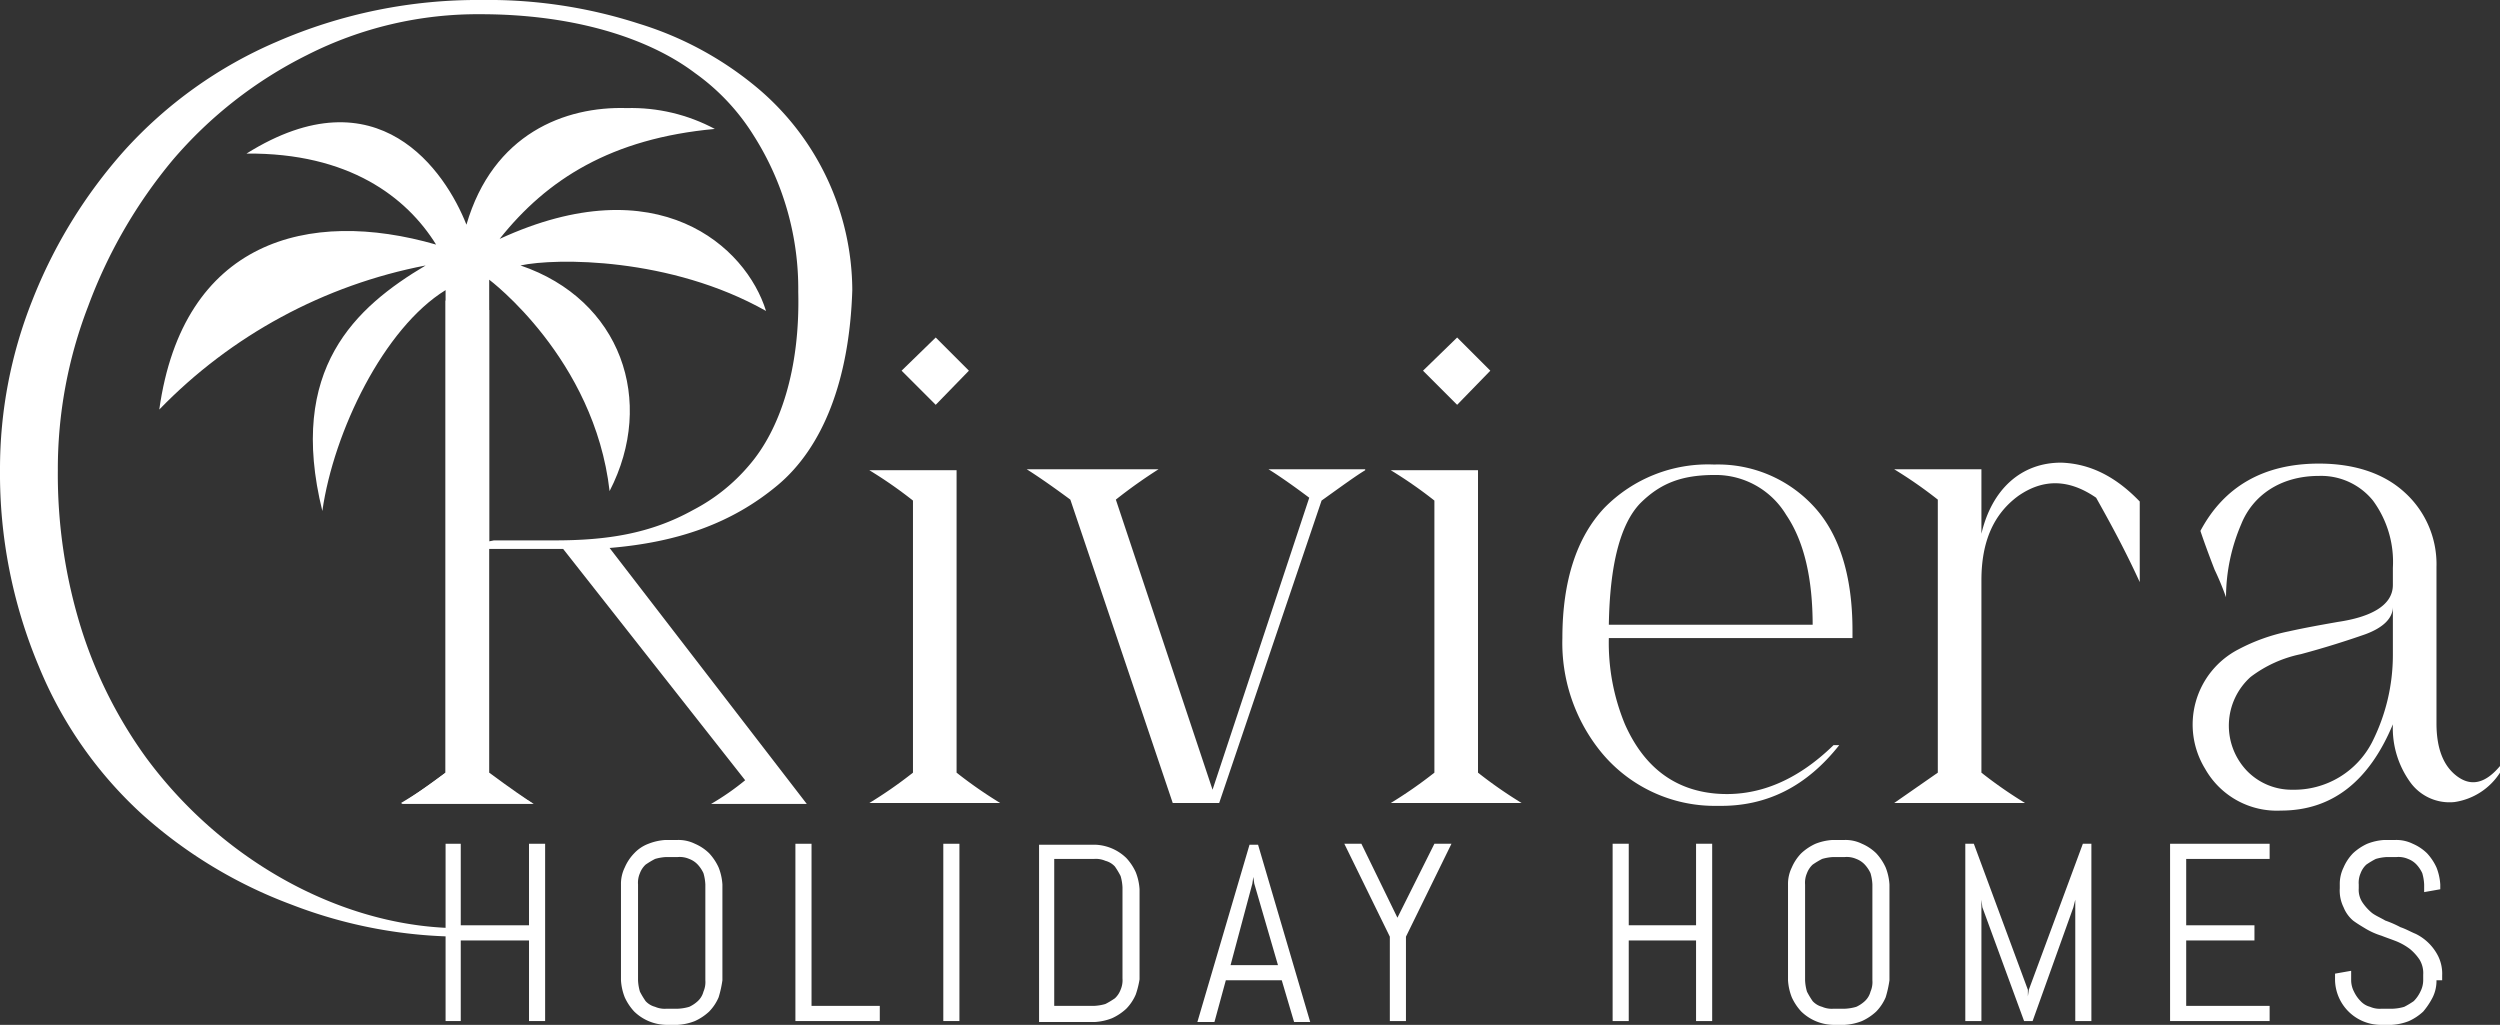 <svg xmlns="http://www.w3.org/2000/svg" xmlns:xlink="http://www.w3.org/1999/xlink" width="263.7" height="108.1" viewBox="0 0 263.7 108.1">
  <rect x="0" y="0" width="263.7" height="108.1" fill="#333333" stroke="none"/>
  <defs>
    <clipPath id="clip-path">
      <path id="Tracé_2776" data-name="Tracé 2776" d="M67.5,119.6c-2.2-5.6-9.3-16.2-23.2-7.5,10.8-.1,16.9,4.6,20,9.6-13.5-3.9-26.7-.4-29.2,17.4a53.119,53.119,0,0,1,28.1-15.2c-7.4,4.4-14.6,10.9-10.9,25.9,1.2-8.4,6.5-19.3,13-23.3v50.9c-2.3,1.7-3.9,2.8-4.7,3.3h14c-.8-.5-2.4-1.6-4.7-3.3v-52s11.1,8.3,12.7,22.3c4.9-9.5,1.2-20.2-9.4-23.8,3.7-.8,15.8-.9,25.9,4.8-2.1-6.8-11.4-15.3-28.1-7.6,5-6.3,11.8-10.6,22.7-11.6a18.692,18.692,0,0,0-9.3-2.2c-6.5-.2-14.1,2.7-16.9,12.3" transform="translate(-35.1 -103.5)" fill="#fff"/>
    </clipPath>
  </defs>
  <g id="RHH-logo-base-sud" transform="translate(-18.3 -95.9)">
    <g id="Groupe_886" data-name="Groupe 886">
      <path id="Tracé_2758" data-name="Tracé 2758" d="M100.3,147.1c-4.8,4-10.5,6-17.7,6.6l20.8,27H93.3a26.92,26.92,0,0,0,3.6-2.5L77.7,153.8H69.8v23.6a46.281,46.281,0,0,0,4.6,3.2H60.6a43.66,43.66,0,0,0,4.7-3.2V127.6l4.6,1V153l.5-.1h6.4c5.5,0,10.1-.7,14.6-3.2a19.464,19.464,0,0,0,5.9-4.7c3.3-3.8,5.4-10.2,5.2-18.3a30.139,30.139,0,0,0-4.7-16.5,22.933,22.933,0,0,0-6.2-6.6c-4.9-3.7-12.8-6.2-22.6-6.2a39.748,39.748,0,0,0-18.3,4.3,44.984,44.984,0,0,0-14.2,11.1,52.525,52.525,0,0,0-8.9,15.4,47.7,47.7,0,0,0-3.2,17.3,54.655,54.655,0,0,0,2.5,16.8,47.478,47.478,0,0,0,6.8,13.5c8.4,11.4,21.5,18.2,33.7,18v.9A50.049,50.049,0,0,1,49,191.3a49.263,49.263,0,0,1-15.7-9.5,43.342,43.342,0,0,1-10.9-15.6,52.513,52.513,0,0,1-4.1-20.8,48.089,48.089,0,0,1,3.4-17.8,52.617,52.617,0,0,1,9.7-15.8,46.113,46.113,0,0,1,16.1-11.5,53.125,53.125,0,0,1,21.6-4.4,51.621,51.621,0,0,1,16.6,2.5,35.792,35.792,0,0,1,12.4,6.7,28.017,28.017,0,0,1,10.1,21.4c-.3,9.5-3.1,16.6-7.9,20.6" fill="#fff"/>
      <path id="Tracé_2759" data-name="Tracé 2759" d="M119.2,177.4a46.281,46.281,0,0,0,4.6,3.2H110a46.279,46.279,0,0,0,4.6-3.2V148.7a46.281,46.281,0,0,0-4.6-3.2h9.2Zm1.3-42.4-3.5,3.6-3.6-3.6,3.6-3.5Z" fill="#fff"/>
      <path id="Tracé_2760" data-name="Tracé 2760" d="M174.2,177.4a46.28,46.28,0,0,0,4.6,3.2H165a46.28,46.28,0,0,0,4.6-3.2V148.7a46.28,46.28,0,0,0-4.6-3.2h9.2Zm1.3-42.4-3.5,3.6-3.6-3.6,3.6-3.5Z" fill="#fff"/>
      <path id="Tracé_2761" data-name="Tracé 2761" d="M162.3,145.5c-1,.6-2.5,1.7-4.6,3.2l-10.8,31.9H142l-10.8-32c-2.3-1.7-3.8-2.7-4.6-3.2h13.9a52.756,52.756,0,0,0-4.5,3.2l10.2,30.6,10.2-30.8c-2.4-1.8-3.8-2.7-4.3-3h10.2Z" fill="#fff"/>
      <path id="Tracé_2762" data-name="Tracé 2762" d="M74.1,203.6v-8.5H66.9v8.5H65.3V184.9h1.6v8.6h7.2v-8.6h1.7v18.7Z" fill="#fff"/>
      <path id="Tracé_2763" data-name="Tracé 2763" d="M94.1,201.1a4.923,4.923,0,0,1-1,1.5,5.6,5.6,0,0,1-1.5,1,5.84,5.84,0,0,1-1.8.4H88.5a4.965,4.965,0,0,1-3.3-1.4,5.6,5.6,0,0,1-1-1.5,5.84,5.84,0,0,1-.4-1.8V189.2a3.922,3.922,0,0,1,.4-1.8,4.923,4.923,0,0,1,1-1.5,3.956,3.956,0,0,1,1.5-1,5.84,5.84,0,0,1,1.8-.4h1.3a3.922,3.922,0,0,1,1.8.4,4.924,4.924,0,0,1,1.5,1,5.6,5.6,0,0,1,1,1.5,5.84,5.84,0,0,1,.4,1.8v10.1a11.627,11.627,0,0,1-.4,1.8m-1.4-11.9a5.019,5.019,0,0,0-.2-1.2,3.49,3.49,0,0,0-.6-.9,2.361,2.361,0,0,0-.9-.6,2.537,2.537,0,0,0-1.2-.2H88.6a5.02,5.02,0,0,0-1.2.2,8.792,8.792,0,0,0-1,.6,2.361,2.361,0,0,0-.6.9,2.537,2.537,0,0,0-.2,1.2v10.1a5.019,5.019,0,0,0,.2,1.2,8.8,8.8,0,0,0,.6,1,2.075,2.075,0,0,0,1,.6,2.537,2.537,0,0,0,1.2.2h1.2a5.02,5.02,0,0,0,1.2-.2,3.49,3.49,0,0,0,.9-.6,2.075,2.075,0,0,0,.6-1,2.537,2.537,0,0,0,.2-1.2Z" fill="#fff"/>
      <path id="Tracé_2764" data-name="Tracé 2764" d="M102.2,203.6V184.9h1.7V202h7.2v1.6Z" fill="#fff"/>
      <rect id="Rectangle_222" data-name="Rectangle 222" width="1.7" height="18.7" transform="translate(117.8 184.9)" fill="#fff"/>
      <path id="Tracé_2765" data-name="Tracé 2765" d="M138.1,200.8a4.923,4.923,0,0,1-1,1.5,5.6,5.6,0,0,1-1.5,1,5.84,5.84,0,0,1-1.8.4h-5.9V185h5.9a4.965,4.965,0,0,1,3.3,1.4,5.6,5.6,0,0,1,1,1.5,5.84,5.84,0,0,1,.4,1.8v9.5a9.364,9.364,0,0,1-.4,1.6m-1.4-11.3a5.02,5.02,0,0,0-.2-1.2,8.793,8.793,0,0,0-.6-1,2.075,2.075,0,0,0-1-.6,2.537,2.537,0,0,0-1.2-.2h-4.2V202h4.2a5.02,5.02,0,0,0,1.2-.2,8.793,8.793,0,0,0,1-.6,2.361,2.361,0,0,0,.6-.9,2.537,2.537,0,0,0,.2-1.2Z" fill="#fff"/>
      <path id="Tracé_2766" data-name="Tracé 2766" d="M153.5,199.3h-5.9l-1.2,4.4h-1.8l5.5-18.7h.9l5.5,18.7h-1.7Zm-5.4-1.6h5l-2.5-8.6-.1-.7-.1.7Z" fill="#fff"/>
      <path id="Tracé_2767" data-name="Tracé 2767" d="M166.6,194.7v8.9h-1.7v-8.9l-4.8-9.8h1.8l3.8,7.8,3.9-7.8h1.8Z" fill="#fff"/>
      <path id="Tracé_2768" data-name="Tracé 2768" d="M197.2,203.6v-8.5h-7.1v8.5h-1.7V184.9h1.7v8.6h7.1v-8.6h1.7v18.7Z" fill="#fff"/>
      <path id="Tracé_2769" data-name="Tracé 2769" d="M217.2,201.1a4.923,4.923,0,0,1-1,1.5,5.6,5.6,0,0,1-1.5,1,5.84,5.84,0,0,1-1.8.4h-1.3a4.965,4.965,0,0,1-3.3-1.4,5.6,5.6,0,0,1-1-1.5,5.84,5.84,0,0,1-.4-1.8V189.2a3.922,3.922,0,0,1,.4-1.8,4.923,4.923,0,0,1,1-1.5,5.6,5.6,0,0,1,1.5-1,5.84,5.84,0,0,1,1.8-.4h1.3a3.922,3.922,0,0,1,1.8.4,4.923,4.923,0,0,1,1.5,1,5.6,5.6,0,0,1,1,1.5,5.84,5.84,0,0,1,.4,1.8v10.1a11.627,11.627,0,0,1-.4,1.8m-1.4-11.9a5.02,5.02,0,0,0-.2-1.2,3.49,3.49,0,0,0-.6-.9,2.361,2.361,0,0,0-.9-.6,2.537,2.537,0,0,0-1.2-.2h-1.2a5.02,5.02,0,0,0-1.2.2,8.793,8.793,0,0,0-1,.6,2.361,2.361,0,0,0-.6.9,2.537,2.537,0,0,0-.2,1.2v10.1a5.02,5.02,0,0,0,.2,1.2,8.793,8.793,0,0,0,.6,1,2.075,2.075,0,0,0,1,.6,2.537,2.537,0,0,0,1.2.2h1.2a5.02,5.02,0,0,0,1.2-.2,3.49,3.49,0,0,0,.9-.6,2.075,2.075,0,0,0,.6-1,2.537,2.537,0,0,0,.2-1.2Z" fill="#fff"/>
      <path id="Tracé_2770" data-name="Tracé 2770" d="M237.2,203.6V190.8l-.2.8-4.3,12h-.9l-4.4-12-.1-.8v12.8h-1.7V184.9h.9l5.7,15.4v.7l.1-.7,5.7-15.4h.9v18.7Z" fill="#fff"/>
      <path id="Tracé_2771" data-name="Tracé 2771" d="M247.2,203.6V184.9h10.5v1.6h-8.8v7h7.2v1.6h-7.2V202h8.8v1.6Z" fill="#fff"/>
      <path id="Tracé_2772" data-name="Tracé 2772" d="M275.3,199.3a3.922,3.922,0,0,1-.4,1.8,7.837,7.837,0,0,1-1,1.5,5.6,5.6,0,0,1-1.5,1,5.84,5.84,0,0,1-1.8.4h-1.3a4.83,4.83,0,0,1-4.7-4.7v-.7l1.7-.3v1a2.663,2.663,0,0,0,.3,1.2,3.592,3.592,0,0,0,.7,1,2.075,2.075,0,0,0,1,.6,2.537,2.537,0,0,0,1.2.2h1.2a5.02,5.02,0,0,0,1.2-.2,8.791,8.791,0,0,0,1-.6,3.592,3.592,0,0,0,.7-1,2.662,2.662,0,0,0,.3-1.2v-.6a2.726,2.726,0,0,0-.4-1.6,5.241,5.241,0,0,0-1-1.1,6.375,6.375,0,0,0-1.4-.8c-.5-.2-1.1-.4-1.6-.6a7.74,7.74,0,0,1-1.6-.7c-.5-.3-1-.6-1.4-.9a3.588,3.588,0,0,1-1-1.4,3.966,3.966,0,0,1-.4-2v-.4a3.922,3.922,0,0,1,.4-1.8,4.924,4.924,0,0,1,1-1.5,5.6,5.6,0,0,1,1.5-1,5.84,5.84,0,0,1,1.8-.4H271a3.922,3.922,0,0,1,1.8.4,4.923,4.923,0,0,1,1.5,1,5.6,5.6,0,0,1,1,1.5,5.839,5.839,0,0,1,.4,1.8v.5l-1.7.3v-.8a5.019,5.019,0,0,0-.2-1.2,3.49,3.49,0,0,0-.6-.9,2.361,2.361,0,0,0-.9-.6,2.537,2.537,0,0,0-1.2-.2h-1a5.02,5.02,0,0,0-1.2.2,8.791,8.791,0,0,0-1,.6,2.362,2.362,0,0,0-.6.9,2.537,2.537,0,0,0-.2,1.2v.4a2.41,2.41,0,0,0,.4,1.5,5.241,5.241,0,0,0,1,1.1c.4.3.9.5,1.4.8a11.11,11.11,0,0,1,1.6.7c.6.2,1.1.5,1.6.7a5.233,5.233,0,0,1,2.4,2.4,4.212,4.212,0,0,1,.4,2v.5Z" fill="#fff"/>
      <path id="Tracé_2773" data-name="Tracé 2773" d="M213.8,163.2H188a22.391,22.391,0,0,0,1.7,9.1c2,4.5,5.2,6.9,9.5,7.3,4.4.4,8.6-1.3,12.5-5.1h.6c-3.4,4.3-7.6,6.5-12.8,6.4A15.5,15.5,0,0,1,187,175a18.233,18.233,0,0,1-3.9-11.8c0-6,1.5-10.6,4.4-13.7a15.292,15.292,0,0,1,11.6-4.6,13.731,13.731,0,0,1,10.5,4.4c2.7,2.9,4.1,7.3,4.1,13.1v.8Zm-4.3-1.3c0-5-.9-8.9-2.8-11.7a8.693,8.693,0,0,0-7.5-4.2c-3.4,0-5.7.8-7.9,3-2.1,2.2-3.2,6.5-3.3,12.8h21.5Z" fill="#fff"/>
      <path id="Tracé_2774" data-name="Tracé 2774" d="M244,148.8v8.5c-1.6-3.5-3.2-6.4-4.6-8.9-2.9-2-5.6-2-8.2-.2-2.6,1.9-3.9,4.8-3.9,8.9v20.3a46.28,46.28,0,0,0,4.6,3.2H218.1l4.6-3.2V148.6a46.28,46.28,0,0,0-4.6-3.2h9.2v6.8c1.1-4.7,4.2-7.5,8.4-7.5,3.1.1,5.8,1.5,8.3,4.1" fill="#fff"/>
      <path id="Tracé_2775" data-name="Tracé 2775" d="M275.3,172.2c0,2.6.7,4.5,2.2,5.6s3,.7,4.5-1.1v.7a6.889,6.889,0,0,1-4.8,3.1,5.1,5.1,0,0,1-4.6-2,9.754,9.754,0,0,1-1.9-6.2c-2.5,6-6.4,9.1-11.8,9.1a8.683,8.683,0,0,1-8-4.4,8.932,8.932,0,0,1,3.5-12.6,19.736,19.736,0,0,1,5.3-1.9c1.8-.4,3.5-.7,5.2-1,3.4-.5,5.8-1.7,5.8-3.9v-1.8a10.925,10.925,0,0,0-2.1-7.1,7.034,7.034,0,0,0-5.7-2.6c-4.1,0-7,2.1-8.2,5.1a19.659,19.659,0,0,0-1.6,7.7,29.422,29.422,0,0,0-1.2-2.9c-.7-1.8-1.2-3.2-1.5-4.1,2.5-4.7,6.7-7.1,12.5-7.1,3.7,0,6.8,1,9,3a10.2,10.2,0,0,1,3.4,7.9Zm-4.6-12.3c0,1.2-1,2.2-2.9,2.9-2,.7-4.2,1.4-6.8,2.1a13.145,13.145,0,0,0-5.3,2.4,6.9,6.9,0,0,0-.4,9.9,6.568,6.568,0,0,0,4.8,2,9.247,9.247,0,0,0,8.4-5,20.394,20.394,0,0,0,2.2-9.2Z" fill="#fff"/>
    </g>
    <g id="Groupe_888" data-name="Groupe 888">
      <g id="Groupe_887" data-name="Groupe 887" transform="translate(35.1 103.5)" clip-path="url(#clip-path)">
        <rect id="Rectangle_223" data-name="Rectangle 223" width="64.1" height="77.2" fill="#fff"/>
      </g>
    </g>
  </g>
</svg>
